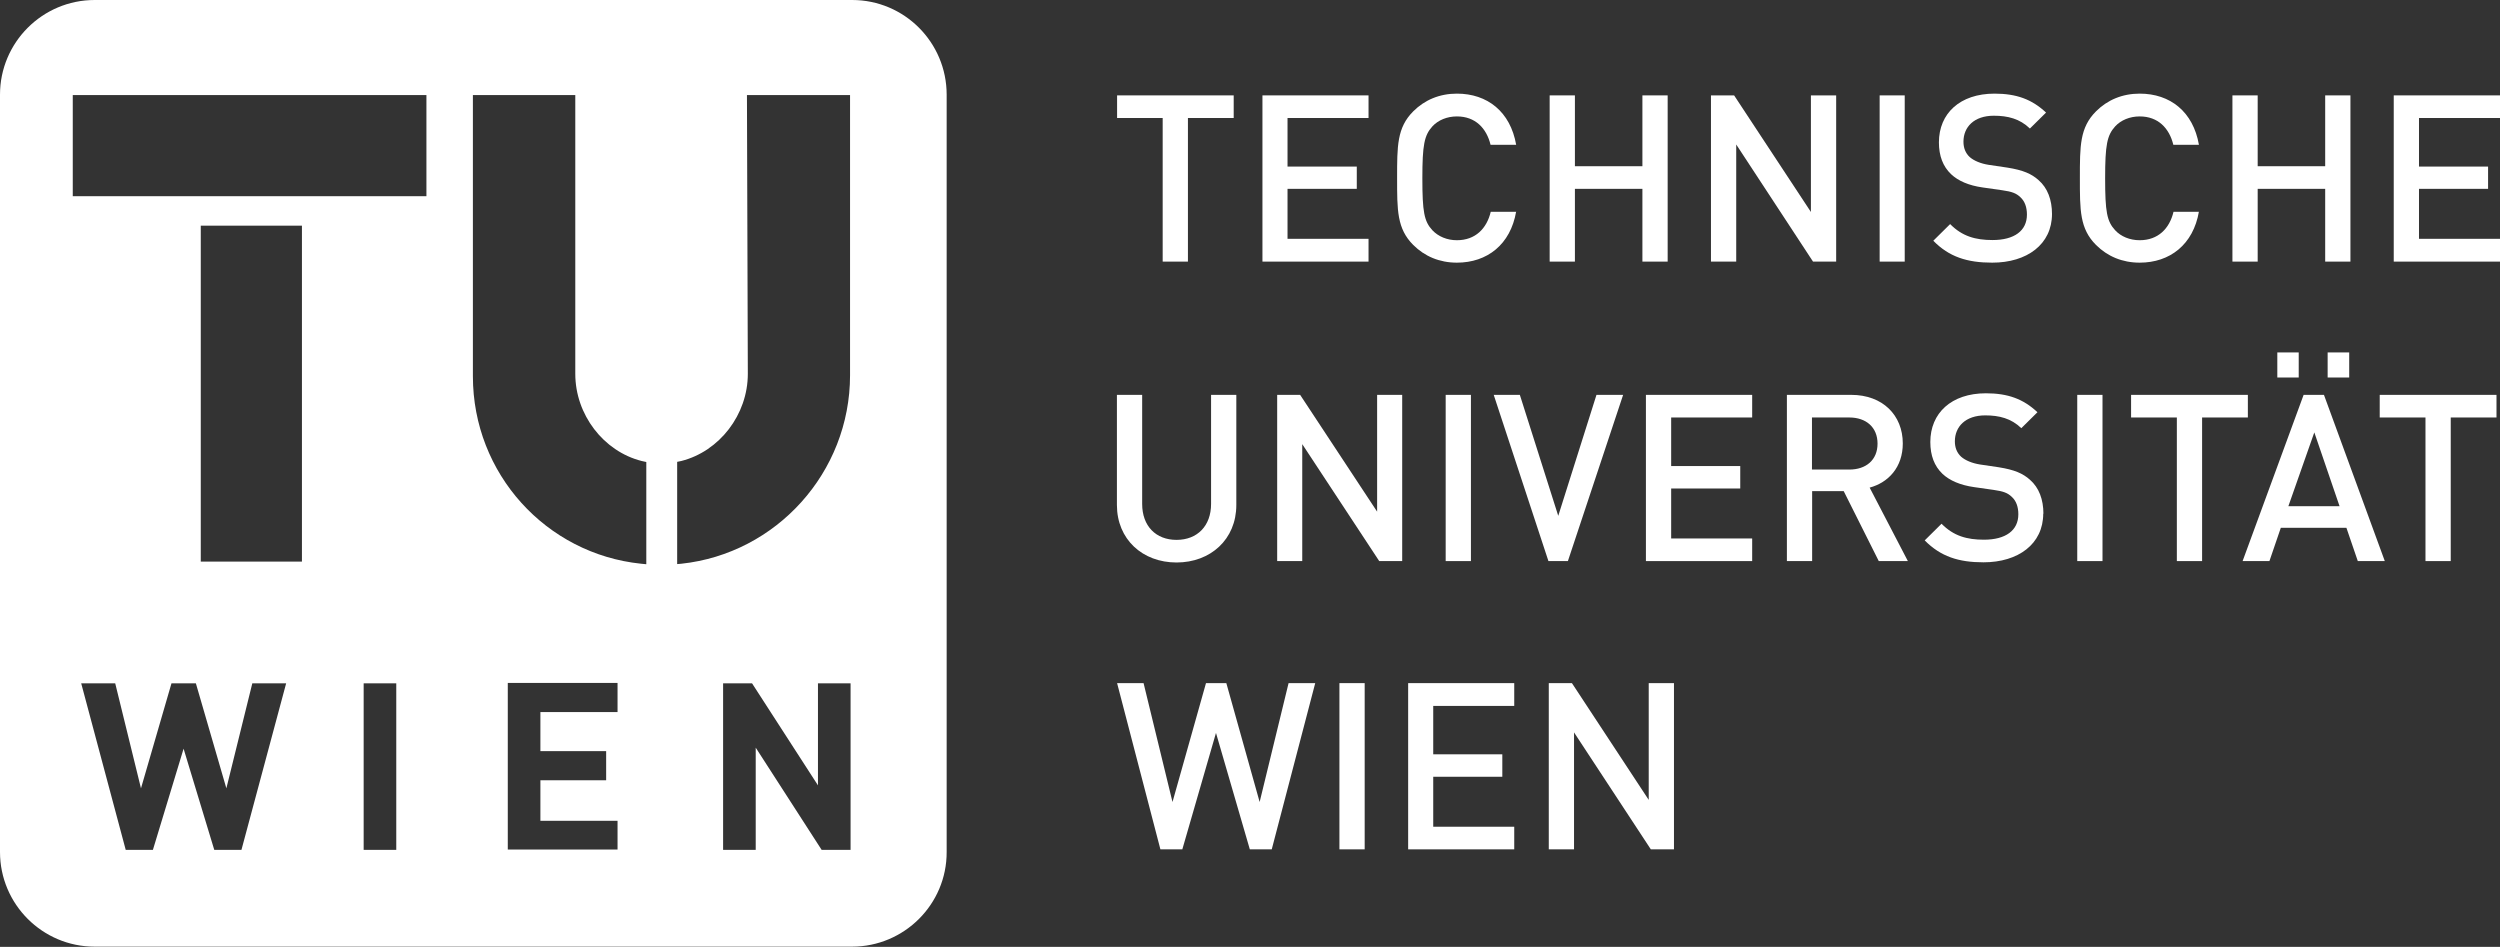 <?xml version="1.0" encoding="UTF-8"?>
<svg xmlns="http://www.w3.org/2000/svg" id="a" viewBox="0 0 142.58 54">
  <rect x="0" y="0" width="142.58" height="54" fill="#333333" stroke="none"/>
  <defs>
    <style>.b{fill:#fff;fill-rule:evenodd;}</style>
  </defs>
  <polygon class="b" points="142.38 23.81 142.38 22.52 135.72 22.52 135.72 23.81 138.33 23.81 138.33 32 139.77 32 139.77 23.81 142.38 23.81 142.38 23.81"></polygon>
  <path class="b" d="M136.01,32l-3.47-9.48h-1.16l-3.48,9.48h1.53l.65-1.9h3.74l.65,1.9h1.53ZM133.43,28.87h-2.92l1.48-4.21,1.44,4.21h0Z"></path>
  <polygon class="b" points="128.2 23.81 128.2 22.52 121.54 22.52 121.54 23.81 124.15 23.81 124.15 32 125.59 32 125.59 23.81 128.2 23.81 128.2 23.81"></polygon>
  <polygon class="b" points="119.91 32 119.91 22.52 118.47 22.52 118.47 32 119.91 32 119.91 32"></polygon>
  <path class="b" d="M116.54,29.3c0-.81-.25-1.49-.77-1.94-.4-.36-.89-.57-1.77-.71l-1.08-.16c-.44-.07-.83-.23-1.07-.44-.25-.23-.36-.53-.36-.88,0-.84.61-1.48,1.73-1.48.8,0,1.48.17,2.06.73l.92-.91c-.81-.76-1.69-1.08-2.94-1.08-1.97,0-3.17,1.13-3.17,2.78,0,.77.23,1.37.69,1.81.41.39,1.03.65,1.8.76l1.12.16c.56.08.8.17,1.04.4.25.23.37.57.37.99,0,.92-.72,1.45-1.96,1.45-.97,0-1.73-.21-2.42-.91l-.96.95c.91.92,1.93,1.25,3.35,1.25,1.98,0,3.41-1.04,3.41-2.78h0Z"></path>
  <path class="b" d="M108.81,32l-2.18-4.19c1.07-.29,1.89-1.16,1.89-2.52,0-1.61-1.15-2.77-2.94-2.77h-3.67v9.48h1.44v-3.99h1.8l2,3.99h1.68ZM107.08,25.3c0,.93-.65,1.48-1.61,1.48h-2.13v-2.97h2.13c.96,0,1.61.56,1.61,1.49h0Z"></path>
  <polygon class="b" points="99.93 32 99.93 30.71 95.31 30.71 95.31 27.86 99.25 27.86 99.25 26.58 95.31 26.58 95.31 23.81 99.93 23.81 99.93 22.52 93.87 22.52 93.87 32 99.93 32 99.93 32"></polygon>
  <polygon class="b" points="92.57 22.52 91.05 22.52 88.87 29.42 86.68 22.52 85.19 22.52 88.31 32 89.42 32 92.57 22.52 92.57 22.52"></polygon>
  <polygon class="b" points="83.89 32 83.89 22.52 82.45 22.52 82.45 32 83.89 32 83.89 32"></polygon>
  <polygon class="b" points="79.97 32 79.97 22.52 78.54 22.52 78.54 29.18 74.15 22.52 72.84 22.52 72.84 32 74.27 32 74.27 25.33 78.66 32 79.97 32 79.97 32"></polygon>
  <path class="b" d="M70.51,28.8v-6.28h-1.44v6.22c0,1.26-.79,2.05-1.97,2.05s-1.96-.79-1.96-2.05v-6.22h-1.44v6.28c0,1.96,1.46,3.28,3.4,3.28s3.41-1.32,3.41-3.28h0Z"></path>
  <polygon class="b" points="131.1 21.53 131.1 20.1 129.88 20.1 129.88 21.53 131.1 21.53 131.1 21.53"></polygon>
  <polygon class="b" points="133.98 21.53 133.98 20.1 132.75 20.1 132.75 21.53 133.98 21.53 133.98 21.53"></polygon>
  <polygon class="b" points="134.05 14.92 134.05 5.44 132.61 5.44 132.61 9.48 128.76 9.48 128.76 5.44 127.32 5.44 127.32 14.92 128.76 14.92 128.76 10.77 132.61 10.77 132.61 14.92 134.05 14.92 134.05 14.92"></polygon>
  <path class="b" d="M125.41,12.08h-1.45c-.23.96-.88,1.62-1.93,1.62-.56,0-1.07-.21-1.4-.57-.47-.51-.57-1.05-.57-2.96s.11-2.45.57-2.96c.33-.36.84-.57,1.4-.57,1.05,0,1.69.67,1.92,1.62h1.46c-.33-1.89-1.64-2.92-3.38-2.92-.99,0-1.84.36-2.49,1.01-.93.93-.92,1.98-.92,3.81s-.01,2.88.92,3.81c.65.65,1.5,1.01,2.49,1.01,1.72,0,3.06-1.03,3.38-2.92h0Z"></path>
  <path class="b" d="M117.03,12.21c0-.81-.25-1.49-.77-1.94-.4-.36-.89-.57-1.77-.71l-1.08-.16c-.44-.07-.83-.23-1.07-.44-.25-.23-.36-.53-.36-.88,0-.84.61-1.48,1.73-1.48.8,0,1.48.17,2.06.73l.92-.91c-.81-.76-1.69-1.08-2.94-1.08-1.97,0-3.17,1.13-3.17,2.78,0,.77.23,1.37.69,1.81.41.39,1.02.65,1.8.76l1.12.16c.56.08.8.17,1.04.4.25.23.37.57.37.99,0,.92-.72,1.45-1.96,1.45-.97,0-1.73-.21-2.42-.91l-.96.95c.9.92,1.93,1.25,3.36,1.25,1.98,0,3.41-1.04,3.41-2.78h0Z"></path>
  <polygon class="b" points="108.63 14.92 108.63 5.44 107.2 5.44 107.2 14.92 108.63 14.92 108.63 14.92"></polygon>
  <polygon class="b" points="104.72 14.92 104.72 5.44 103.28 5.44 103.28 12.09 98.9 5.44 97.58 5.44 97.58 14.92 99.02 14.92 99.02 8.24 103.4 14.92 104.72 14.92 104.72 14.92"></polygon>
  <polygon class="b" points="95.11 14.92 95.11 5.44 93.67 5.44 93.67 9.48 89.82 9.48 89.82 5.44 88.38 5.44 88.38 14.92 89.82 14.92 89.82 10.77 93.67 10.77 93.67 14.92 95.11 14.92 95.11 14.92"></polygon>
  <path class="b" d="M86.47,12.08h-1.45c-.23.96-.88,1.62-1.93,1.62-.56,0-1.06-.21-1.4-.57-.47-.51-.57-1.05-.57-2.96s.11-2.45.57-2.96c.33-.36.84-.57,1.4-.57,1.05,0,1.69.67,1.92,1.62h1.46c-.33-1.89-1.64-2.92-3.38-2.92-.99,0-1.84.36-2.49,1.01-.93.93-.92,1.98-.92,3.81s-.01,2.88.92,3.81c.65.65,1.5,1.01,2.49,1.01,1.72,0,3.06-1.03,3.38-2.92h0Z"></path>
  <polygon class="b" points="78.05 14.92 78.05 13.62 73.43 13.62 73.43 10.77 77.38 10.77 77.38 9.5 73.43 9.5 73.43 6.73 78.05 6.73 78.05 5.44 72 5.44 72 14.92 78.05 14.92 78.05 14.92"></polygon>
  <polygon class="b" points="70.36 6.73 70.36 5.44 63.71 5.44 63.71 6.73 66.31 6.73 66.31 14.92 67.75 14.92 67.75 6.73 70.36 6.73 70.36 6.73"></polygon>
  <polygon class="b" points="142.58 14.92 142.58 13.62 137.96 13.62 137.96 10.77 141.9 10.77 141.9 9.5 137.96 9.5 137.96 6.73 142.58 6.73 142.58 5.44 136.52 5.44 136.52 14.92 142.58 14.92 142.58 14.92"></polygon>
  <polygon class="b" points="75.01 38.96 73.49 38.96 71.84 45.74 69.94 38.96 68.78 38.96 66.87 45.74 65.22 38.96 63.71 38.96 66.18 48.44 67.43 48.44 69.35 41.8 71.28 48.44 72.53 48.44 75.01 38.96 75.01 38.96"></polygon>
  <polygon class="b" points="95.47 48.44 95.47 38.96 94.03 38.96 94.03 45.62 89.65 38.96 88.33 38.96 88.33 48.44 89.77 48.44 89.77 41.77 94.15 48.44 95.47 48.44 95.47 48.44"></polygon>
  <polygon class="b" points="86.36 48.44 86.36 47.15 81.74 47.15 81.74 44.3 85.68 44.3 85.68 43.02 81.74 43.02 81.74 40.26 86.36 40.26 86.36 38.96 80.31 38.96 80.31 48.44 86.36 48.44 86.36 48.44"></polygon>
  <polygon class="b" points="77.83 48.44 77.83 38.96 76.39 38.96 76.39 48.44 77.83 48.44 77.83 48.44"></polygon>
  <path class="b" d="M48.6,0c2.98,0,5.39,2.42,5.39,5.4v43.19c.01,2.98-2.42,5.4-5.4,5.4H5.4c-2.98,0-5.4-2.42-5.4-5.4V5.4C0,2.42,2.42,0,5.4,0h43.2ZM11.45,32.03V12.87h5.77v19.16h-5.77ZM4.15,5.42h20.17v5.77H4.15v-5.77h0ZM16.33,38.97h-1.94l-1.48,5.99-1.74-5.99h-1.39l-1.74,5.99-1.47-5.99h-1.94l2.54,9.5h1.55l1.75-5.77,1.75,5.77h1.55l2.55-9.5h0ZM48.51,48.47v-9.5h-1.86v5.82l-3.76-5.82h-1.65v9.5h1.86v-5.83l3.76,5.83h1.66ZM35.22,48.47v-1.66h-4.4v-2.31h3.75v-1.66h-3.75v-2.23h4.4v-1.66h-6.26v9.5h6.26ZM22.6,48.47v-9.5h-1.86v9.5h1.86ZM36.87,32.18l-.31-.03c-5.41-.56-9.59-5.13-9.59-10.69V5.42h5.84v15.9c0,2.33,1.61,4.42,3.78,4.97.1.02.17.04.27.06v5.83h0ZM38.62,26.34c.09-.02.15-.03.24-.05,2.17-.55,3.79-2.64,3.79-4.97l-.05-15.9h5.88v15.98c0,5.55-4.21,10.17-9.62,10.75l-.24.02v-5.84h0Z"></path>
</svg>
